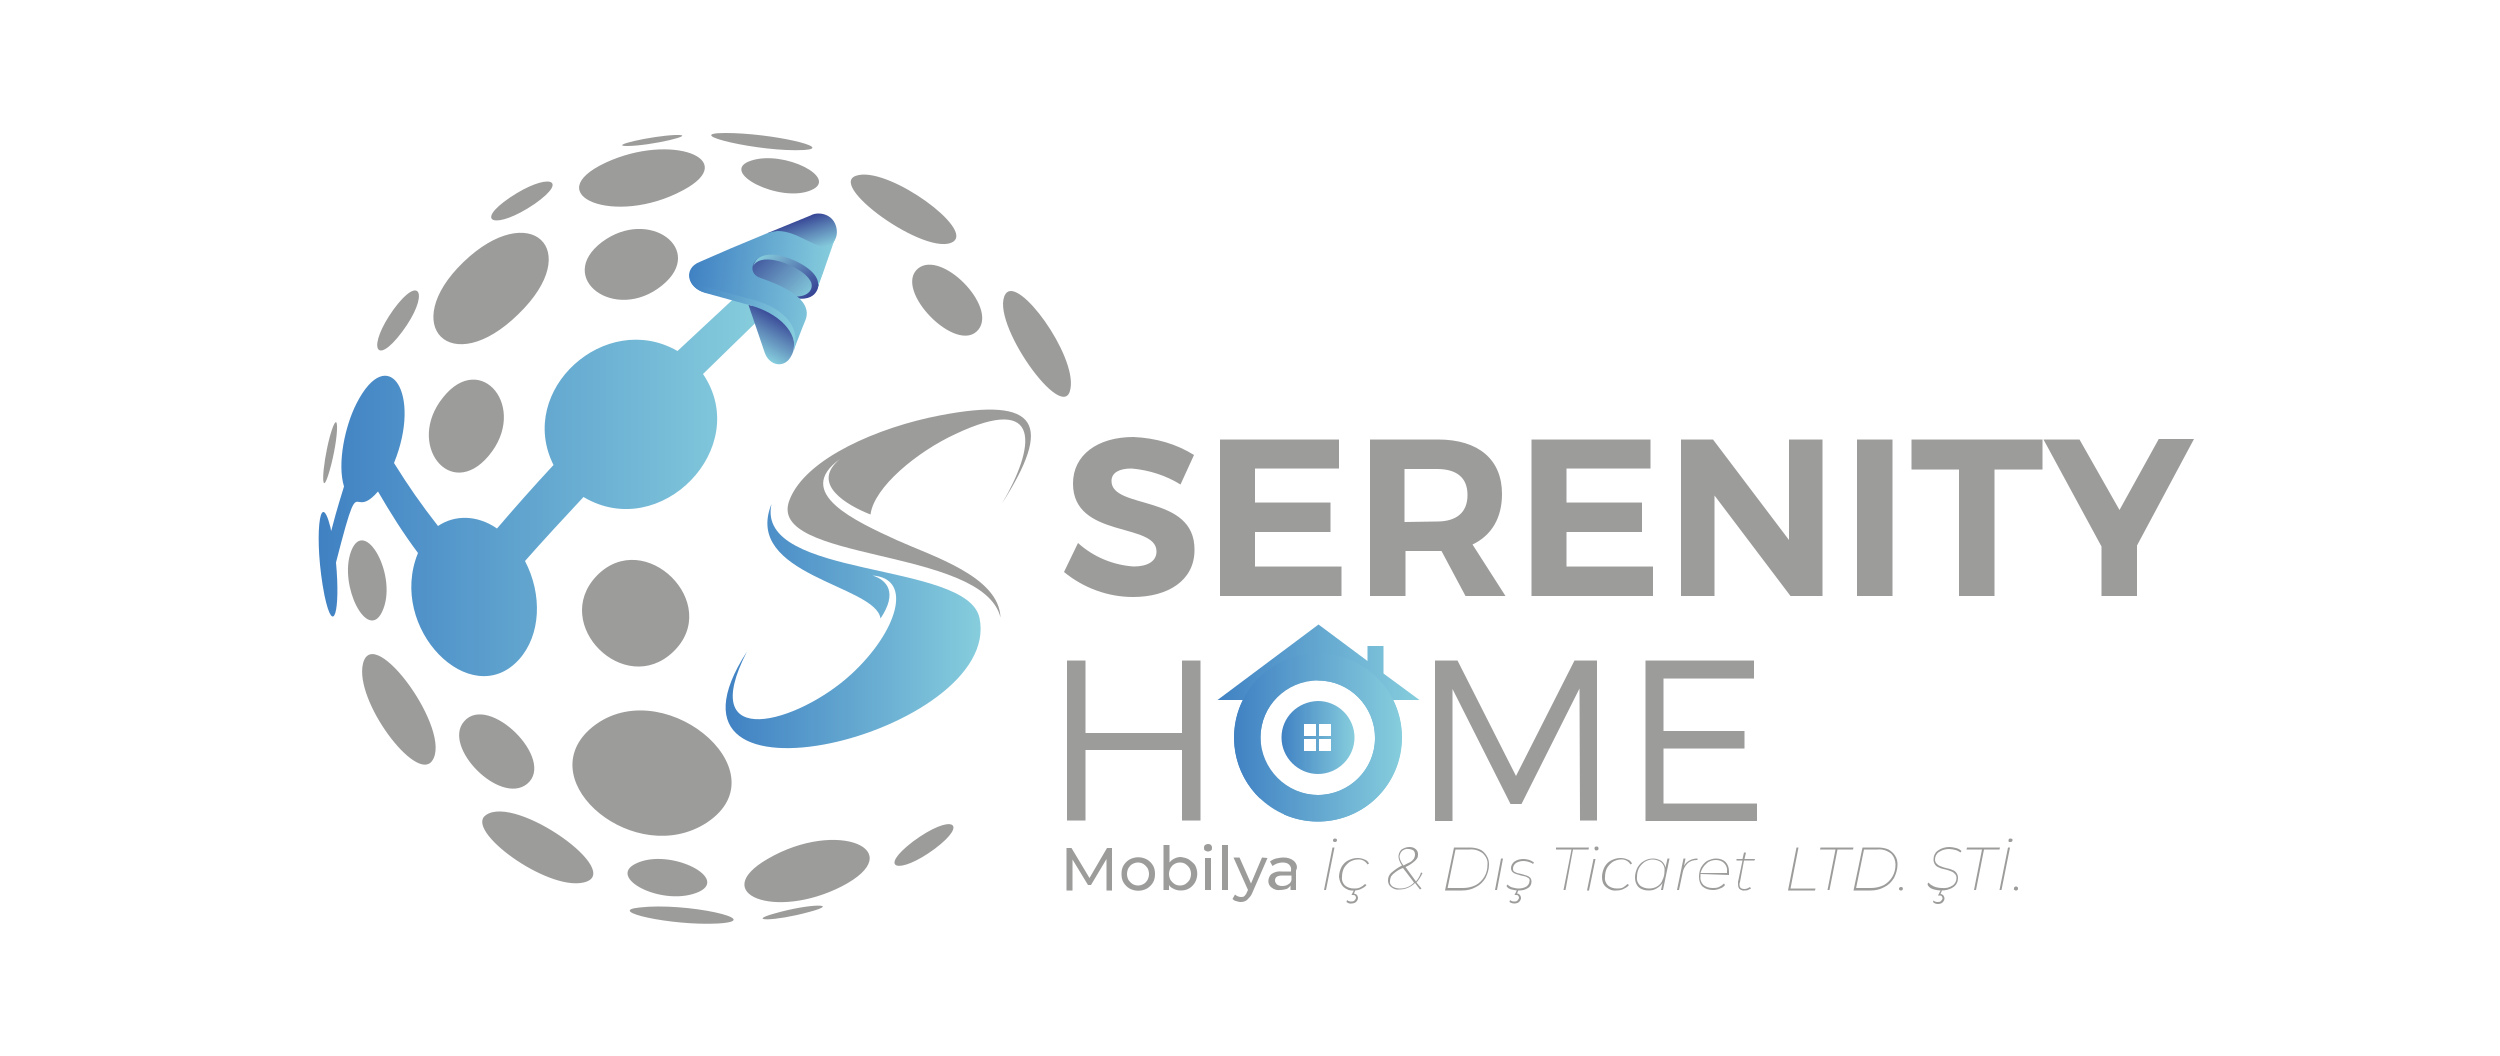<?xml version="1.0" encoding="utf-8"?>
<!-- Generator: Adobe Illustrator 25.4.8, SVG Export Plug-In . SVG Version: 6.00 Build 0)  -->
<svg version="1.1" id="katman_1" xmlns="http://www.w3.org/2000/svg" xmlns:xlink="http://www.w3.org/1999/xlink" x="0px" y="0px"
	 viewBox="0 0 500 211.3" style="enable-background:new 0 0 500 211.3;" xml:space="preserve">
<style type="text/css">
	.st0{fill:#9C9C9B;}
	.st1{fill:url(#SVGID_1_);}
	.st2{fill-rule:evenodd;clip-rule:evenodd;fill:#9C9C9B;}
	.st3{fill:url(#SVGID_00000155853713413078059110000014518726254257918909_);}
	.st4{fill:url(#SVGID_00000056396078220730077940000002983642588984225960_);}
	.st5{fill:url(#SVGID_00000163033934843546678790000010589481148997513369_);}
	.st6{fill:url(#SVGID_00000178914675930086082240000016324508638970713734_);}
	.st7{fill:url(#SVGID_00000129203716601054092370000013011296056772832129_);}
	.st8{fill:url(#SVGID_00000022525000222956682110000001471463288769958283_);}
	.st9{fill:url(#SVGID_00000072969247526051493420000013132713190125867182_);}
	.st10{fill:url(#SVGID_00000015320802398429098570000016130949454104150683_);}
	.st11{fill:url(#SVGID_00000149352698846731352950000002785500008700313535_);}
	.st12{fill:url(#SVGID_00000082337906643252875270000001185332879449556140_);}
</style>
<g>
	<path class="st0" d="M238.8,91l-2.7,5.9c-2.9-1.8-6.3-2.9-9.8-3.2c-2.4,0-4,0.8-4,2.5c0,5.8,16.7,2.5,16.6,13.8
		c0,6.1-5.3,9.4-12.3,9.4c-5,0-9.9-1.8-13.8-5l2.8-5.8c3.1,2.8,7,4.4,11.1,4.7c2.9,0,4.6-1.1,4.6-3c0-5.9-16.7-2.5-16.7-13.6
		c0-5.7,4.9-9.3,12.1-9.3C231.2,87.6,235.3,88.8,238.8,91 M267.8,93.8v-5.9H244v31.3h24.3v-5.9H251v-6.9h15.1v-5.9H251v-6.8H267.8z
		 M280.9,104.4V93.8h6.5c3.9,0,6.1,1.7,6.1,5.2c0,3.5-2.2,5.3-6.1,5.3L280.9,104.4z M293.1,119.2h8l-6.6-10.3
		c3.8-1.8,5.9-5.3,5.9-10.1c0-6.9-4.7-10.9-12.8-10.9h-13.6v31.3h7.1v-9h7.2L293.1,119.2z M330.1,93.8v-5.9h-23.8v31.3h24.3v-5.9
		h-17.3v-6.9h15.1v-5.9h-15.1v-6.8H330.1z M364.5,119.2V87.9h-6.7V108l-15.2-20.1h-6.4v31.3h6.7V99.1l15.2,20.1H364.5z M371.4,119.2
		h7.1V87.9h-7.1V119.2z M408.5,93.9v-6h-26.2v6h9.5v25.3h7.1V93.9H408.5z M431.7,87.9l-7.8,14.1l-8-14.1h-7.2l11.6,21.4v9.9h7.1
		l0-10.1l11.4-21.3H431.7z"/>
	<path class="st0" d="M145.1,26.6c9.2,0,22,3,15.7,3.4C152.1,30.5,135.6,26.6,145.1,26.6 M136.7,38c11.5-6.2-2.5-11.5-15.5-5.5
		C107.4,38.9,122.9,45.5,136.7,38 M103.7,62.8c13.4-13,2.2-23.1-11-10.4S90.2,76.1,103.7,62.8 M190.7,48.3
		c3.8-2.7-12.4-14.5-18.9-13.3C164.1,36.3,185.6,51.8,190.7,48.3 M86.4,152.2c4.3-5.8-11.7-27.9-13.8-19.5
		C70.8,140.1,83.2,156.6,86.4,152.2 M162.3,38c5.5-2.4-5.4-8-12-5.9C143.3,34.3,156.1,40.8,162.3,38 M132.4,57.1
		c8.9-7.2-2.6-15.7-12-8.7C110.9,55.6,123,64.7,132.4,57.1 M97.7,91.2c8.1-9.6-1.5-21.3-9.1-11.7C81.1,88.8,90,100.3,97.7,91.2
		 M76.4,122.4c3.4-7-3.5-19.4-6.2-12.1C67.7,117.1,73.5,128.4,76.4,122.4 M195.7,65.9c3.7-4.7-7.4-16-12.1-12.2
		C178.5,58,191.5,71.2,195.7,65.9 M134.6,130.4c10.1-9.6-5.7-25.2-15.3-15.2C110.1,124.9,124.9,139.6,134.6,130.4 M105.4,156.8
		c5.9-4.8-7.7-18.3-12.6-12.5C88.4,149.4,100,161.1,105.4,156.8 M214.1,77.7c1.2-6.7-10.5-22.8-13-18.9
		C197.7,64.1,212.9,85.4,214.1,77.7 M141.4,164.5c15.6-10.4-9.7-30.9-23.5-18.6C106.2,156.6,127.2,173.8,141.4,164.5 M116.7,176.5
		c8.6-1.9-13.5-17.7-19.5-13.5C92.7,166,109.4,178.2,116.7,176.5 M139.2,178.6c7.4-2.7-5.2-9.2-12-5.9
		C121.3,175.5,132.1,181.2,139.2,178.6 M168.3,177.3c14-7.2-0.8-13.7-14.8-5.5C141.6,178.7,154.9,184.1,168.3,177.3 M143.6,184.7
		c10-0.6-6.4-4.3-15.7-3.2C120.9,182.2,134.3,185.2,143.6,184.7 M186.9,169.8c7.1-5.3,3.4-7.2-4.3-1.5
		C175.4,173.8,179.7,175.1,186.9,169.8 M161.8,182.4c6.5-1.7,0.4-1.8-6.9,0.3C149.1,184.3,154.9,184.3,161.8,182.4 M135,27
		c-4.8,0.2-13.5,2.2-9.6,2.2C130.1,29.2,140.2,26.8,135,27 M106.9,40.8c7.3-5.1,2.5-6.3-4.9-1.3C94.6,44.5,99.1,46.1,106.9,40.8
		 M80.4,66.4c5.6-7.5,3.7-11.9-1.7-4.5C73.4,69.3,75,73.6,80.4,66.4 M65.9,94.2c2-7,2-13.7,0.1-7C64.3,93.5,64.1,100.4,65.9,94.2"/>
	<linearGradient id="SVGID_1_" gradientUnits="userSpaceOnUse" x1="145.149" y1="125.163" x2="196.155" y2="125.163">
		<stop  offset="0" style="stop-color:#4081C3"/>
		<stop  offset="1" style="stop-color:#86CDDD"/>
	</linearGradient>
	<path class="st1" d="M176.1,123.7c3.5-5.2,1.3-7.7-1.6-8.6c8.3,0.6,4.9,11.3-4.2,19.7c-10.7,9.9-31.3,15.7-20.9-4.5
		c-22.5,34.8,51.3,16.4,46.5-6.7c-2.4-11.5-44.9-7.7-41.6-22.8C148.5,115.1,175.2,117,176.1,123.7"/>
	<path class="st2" d="M187.9,83.1c-12,2.3-26.8,8.5-30,16.9c-4.9,12.5,38.7,9.3,42.2,23.5c-0.3-8.2-13.5-12.2-20.8-15.5
		c-8-3.7-20.8-9.4-11.3-16.2c-6.1,5,1.5,9.3,6.1,11.1c0.7-5.5,9.4-12.6,17-16.1c17.6-8.3,15.9,2.7,9.3,13.9
		C210.5,84.9,208,79.2,187.9,83.1"/>
	
		<linearGradient id="SVGID_00000164501236398273428070000001105631379582941330_" gradientUnits="userSpaceOnUse" x1="63.807" y1="97.313" x2="152.137" y2="97.313">
		<stop  offset="0" style="stop-color:#4081C3"/>
		<stop  offset="1" style="stop-color:#86CDDD"/>
	</linearGradient>
	<path style="fill:url(#SVGID_00000164501236398273428070000001105631379582941330_);" d="M135.5,70.2c-14.4-8.3-32.3,7.8-24.8,22.8
		c-4,4.3-7.7,8.5-11.3,12.7c-3.9-2.7-8.4-2.8-11.8-0.5c-3.5-4.5-5.8-7.8-8.8-12.6c5.7-14-1.2-24.3-7.5-11.9
		c-2.3,4.5-3.9,12-2.5,16.6c-3.1,9.9-2.4,9.5-2.7,8.2c-2.2-8.7-3.4,2.5-1.2,13.6c1.8,8.5,3.2,3,2.3-6.6c3.2-12.5,3.5-12.3,4.7-12.1
		c0.7,0.1,1.7,0.2,3.7-2.1c2.5,4.3,5,8.3,8,12.3c-6.2,15.1,10.6,31.9,20.2,21.3c4.4-4.9,4.7-13,1.2-19.7c3.7-4.2,7.6-8.4,11.7-12.8
		c15.4,9.2,33.9-9.9,23.9-24.6l11.5-11.2l-2.3-2.7l-2.6-1.6C145.6,60.8,136.6,69.2,135.5,70.2"/>
	
		<linearGradient id="SVGID_00000120545519833149278580000011238296320845866671_" gradientUnits="userSpaceOnUse" x1="159.575" y1="43.86" x2="161.79" y2="50.677">
		<stop  offset="0" style="stop-color:#374595"/>
		<stop  offset="0.46" style="stop-color:#5D86B7"/>
		<stop  offset="1" style="stop-color:#86CDDD"/>
	</linearGradient>
	<path style="fill:url(#SVGID_00000120545519833149278580000011238296320845866671_);" d="M162.1,43.1l-8.8,3.6
		c2.3-0.5,4.7,0.5,6.8,1.4c3.2,1.4,5.8,2.8,7.1-0.6c0.3-0.9,0.2-1.9-0.2-2.8c-0.6-1.3-1.9-2-3.3-2C163.2,42.7,162.6,42.8,162.1,43.1
		"/>
	
		<linearGradient id="SVGID_00000170253658305686472110000001329712438678970549_" gradientUnits="userSpaceOnUse" x1="150.751" y1="49.368" x2="161.49" y2="60.108">
		<stop  offset="0" style="stop-color:#374595"/>
		<stop  offset="0.46" style="stop-color:#5D86B7"/>
		<stop  offset="1" style="stop-color:#86CDDD"/>
	</linearGradient>
	<path style="fill:url(#SVGID_00000170253658305686472110000001329712438678970549_);" d="M146.3,55.6c0,0,8,2.4,10.5,3.4
		c2.6,1,5.8,1.2,6.6-1.4C164.4,55,165,53,165,53l-14.2-3.7L146.3,55.6z"/>
	
		<linearGradient id="SVGID_00000166639562246735167600000008724450704514945214_" gradientUnits="userSpaceOnUse" x1="153.477" y1="49.961" x2="161.688" y2="59.746">
		<stop  offset="0" style="stop-color:#86CDDD"/>
		<stop  offset="0.32" style="stop-color:#6B9EC4"/>
		<stop  offset="0.78" style="stop-color:#465EA2"/>
		<stop  offset="1" style="stop-color:#374595"/>
	</linearGradient>
	<path style="fill:url(#SVGID_00000166639562246735167600000008724450704514945214_);" d="M150.6,53.3c0.6-1.3,2.3-1.7,4.6-1.2
		c1.5,0.3,5.6,1.8,6.9,4.1c0.7,1.2,0,3.3-3.4,3.1c0.3,0.2,0.6,0.3,0.9,0.4c1.8,0.2,3.4-0.3,4-2.1c0-0.2,0.1-0.4,0.2-0.6
		c0.2-4-6.5-6.1-8.5-6.4c-0.3-0.1-0.7-0.1-1-0.1C152.6,50.5,151.1,51.6,150.6,53.3"/>
	
		<linearGradient id="SVGID_00000093147415644065790790000009819661080531434117_" gradientUnits="userSpaceOnUse" x1="137.821" y1="55.871" x2="165.727" y2="59.297">
		<stop  offset="0" style="stop-color:#4081C3"/>
		<stop  offset="1" style="stop-color:#86CDDD"/>
	</linearGradient>
	<path style="fill:url(#SVGID_00000093147415644065790790000009819661080531434117_);" d="M153.3,46.7l-7.2,3l-6.2,2.7
		c-3.3,1.3-2.5,5.2,1.1,6.1l9,2.1c6.1,1.6,9.6,6,8.6,9.8c1.3-3.3,1.5-4,2.5-6.4c1.7-4.4-5.5-7.2-9-8.4c-3.1-1-1.6-5.3,3.2-4.6
		c3,0.4,9.3,3.3,8.2,6.6l1.1-3l2.5-7.2c-1.1,3.2-3.4,1.8-6.3,0.4c-1.6-0.8-3.4-1.6-5.3-1.6C154.9,46.3,154.1,46.4,153.3,46.7"/>
	
		<linearGradient id="SVGID_00000054963270289176614200000010440447916036321971_" gradientUnits="userSpaceOnUse" x1="155.74" y1="63.168" x2="151.399" y2="70.685">
		<stop  offset="0" style="stop-color:#374595"/>
		<stop  offset="0.46" style="stop-color:#5D86B7"/>
		<stop  offset="1" style="stop-color:#86CDDD"/>
	</linearGradient>
	<path style="fill:url(#SVGID_00000054963270289176614200000010440447916036321971_);" d="M152.9,70.4c0.8,2.5,3.3,3.2,4.8,1.6
		c0.4-0.5,0.7-1,0.9-1.6c1.2-4.2-2.5-8.7-8.9-9.4L152.9,70.4z"/>
	
		<linearGradient id="SVGID_00000097492679844332012850000009382352408121045183_" gradientUnits="userSpaceOnUse" x1="137.954" y1="62.322" x2="159.088" y2="62.322">
		<stop  offset="0" style="stop-color:#4081C3"/>
		<stop  offset="1" style="stop-color:#86CDDD"/>
	</linearGradient>
	<path style="fill:url(#SVGID_00000097492679844332012850000009382352408121045183_);" d="M141.1,58.6l8.7,2.4
		c6.1,1.6,9.9,5.7,8.9,9.4c1.7-4.7-1.8-8.8-8-10.4l-8.7-2.4c-2.5-0.7-4.3-1.2-3.9-3.4C137.5,55.9,138.6,57.9,141.1,58.6"/>
	<g>
		
			<linearGradient id="SVGID_00000054253692225412495560000015082518005283115138_" gradientUnits="userSpaceOnUse" x1="256.267" y1="147.539" x2="270.802" y2="147.539">
			<stop  offset="0" style="stop-color:#4081C3"/>
			<stop  offset="1" style="stop-color:#86CDDD"/>
		</linearGradient>
		<path style="fill:url(#SVGID_00000054253692225412495560000015082518005283115138_);" d="M260.8,147.8h2.4v2.4h-2.4V147.8z
			 M263.8,147.8h2.4v2.4h-2.4V147.8z M260.8,144.8h2.4v2.4h-2.4V144.8z M263.8,144.8h2.4v2.4h-2.4V144.8z M256.3,147.5
			c0,4,3.3,7.3,7.3,7.3c4,0,7.3-3.3,7.3-7.3c0-4-3.3-7.3-7.3-7.3C259.5,140.3,256.3,143.5,256.3,147.5"/>
		
			<linearGradient id="SVGID_00000170276860601638783770000014834862199938758050_" gradientUnits="userSpaceOnUse" x1="243.462" y1="144.65" x2="283.784" y2="144.65">
			<stop  offset="0" style="stop-color:#4081C3"/>
			<stop  offset="1" style="stop-color:#86CDDD"/>
		</linearGradient>
		<path style="fill:url(#SVGID_00000170276860601638783770000014834862199938758050_);" d="M243.5,140h5.1
			c-3.3,6.6-1.9,14.7,3.5,19.8v-12.3c0-6.3,5.2-11.4,11.5-11.4c6.3,0,11.4,5.2,11.4,11.5c0,6.3-5.2,11.4-11.5,11.4
			c-2.4,0-4.8-0.8-6.7-2.2v6.1c8.5,3.7,18.4-0.1,22.1-8.6c2-4.6,1.9-9.8-0.3-14.3h5.3l-7.2-5.3v-5.5h-3.2v3l-9.8-7.3L243.5,140z"/>
		
			<linearGradient id="SVGID_00000098939755013469314960000012397837034594017155_" gradientUnits="userSpaceOnUse" x1="246.769" y1="147.46" x2="280.3" y2="147.46">
			<stop  offset="0" style="stop-color:#4081C3"/>
			<stop  offset="1" style="stop-color:#86CDDD"/>
		</linearGradient>
		<path style="fill:url(#SVGID_00000098939755013469314960000012397837034594017155_);" d="M252.1,147.5c0-6.3,5.1-11.5,11.4-11.5
			v0.1c0,0,0.1,0,0.1,0c6.3,0,11.4,5.1,11.4,11.5c0,6.3-5.1,11.4-11.4,11.4c0,0,0,0-0.1,0C257.3,158.9,252.2,153.8,252.1,147.5
			 M246.8,147.5c0,9.3,7.5,16.8,16.8,16.8c9.3,0,16.8-7.5,16.8-16.8c0-9.3-7.5-16.8-16.8-16.8C254.3,130.7,246.8,138.2,246.8,147.5"
			/>
	</g>
	<path class="st0" d="M236.4,164.1V150h-19.3v14.1h-3.7v-32h3.7v14.5h19.3v-14.5h3.7v32H236.4z M319.4,164.1v-32h-4.5l-11.7,23.1
		l-11.7-23.1H287v32.1h3.5v-26.4l11.6,23h2.2l11.6-23.1l0.1,26.4H319.4z M350.8,135.6v-3.5h-21.7v32.1h22.3v-3.5h-18.7v-11h16.2
		v-3.5h-16.2v-10.5H350.8z"/>
	<path class="st0" d="M221.3,178v-6.2l-3.1,5.2h-0.6l-3.1-5.1v6.2h-1.2v-8.5h1l3.6,6l3.5-6h1v8.5H221.3z M228.7,176.8
		c-0.7,0.4-1.5,0.4-2.2,0c-0.3-0.2-0.6-0.5-0.8-0.8c-0.2-0.4-0.3-0.8-0.3-1.2c0-0.4,0.1-0.8,0.3-1.2c0.2-0.3,0.4-0.6,0.8-0.8
		c0.7-0.4,1.5-0.4,2.2,0c0.3,0.2,0.6,0.5,0.8,0.8c0.2,0.4,0.3,0.8,0.3,1.2c0,0.4-0.1,0.8-0.3,1.2
		C229.3,176.3,229.1,176.6,228.7,176.8 M225.9,177.7c1.1,0.6,2.4,0.6,3.5,0c0.5-0.3,0.9-0.7,1.2-1.2c0.3-0.5,0.4-1.1,0.4-1.7
		c0-0.6-0.1-1.2-0.4-1.7c-0.3-0.5-0.7-0.9-1.2-1.2c-1.1-0.6-2.4-0.6-3.5,0c-0.5,0.3-0.9,0.7-1.2,1.2c-0.3,0.5-0.4,1.1-0.4,1.7
		c0,0.6,0.1,1.2,0.4,1.7C225,177,225.4,177.4,225.9,177.7 M237.1,176.8c-0.3,0.2-0.7,0.3-1.1,0.3c-0.4,0-0.8-0.1-1.1-0.3
		c-0.3-0.2-0.6-0.5-0.8-0.8c-0.2-0.4-0.3-0.8-0.3-1.2c0-0.4,0.1-0.8,0.3-1.2c0.2-0.3,0.4-0.6,0.8-0.8c0.3-0.2,0.7-0.3,1.1-0.3
		c0.4,0,0.8,0.1,1.1,0.3c0.3,0.2,0.6,0.5,0.8,0.8c0.2,0.4,0.3,0.8,0.3,1.2c0,0.4-0.1,0.8-0.3,1.2
		C237.7,176.3,237.4,176.6,237.1,176.8 M237.8,171.9c-0.5-0.3-1-0.4-1.6-0.5c-0.5,0-0.9,0.1-1.3,0.3c-0.4,0.2-0.7,0.4-1,0.8V169
		h-1.2v9h1.1v-1c0.2,0.4,0.6,0.6,1,0.8c0.4,0.2,0.9,0.3,1.3,0.3c0.6,0,1.2-0.1,1.7-0.4c0.5-0.3,0.9-0.7,1.2-1.2
		c0.6-1.1,0.6-2.4,0-3.5C238.7,172.6,238.2,172.2,237.8,171.9 M241,178h1.2v-6.4H241V178z M241,170.1c0.2,0.1,0.4,0.2,0.6,0.2
		c0.2,0,0.4-0.1,0.6-0.2c0.2-0.1,0.2-0.3,0.2-0.6c0-0.2-0.1-0.4-0.2-0.5c-0.1-0.1-0.3-0.2-0.6-0.2c-0.2,0-0.4,0.1-0.6,0.2
		c-0.1,0.1-0.2,0.3-0.2,0.5C240.8,169.8,240.8,170,241,170.1 M244.4,178h1.2v-9h-1.2V178z M252.4,171.5l-2.2,5.2l-2.3-5.2h-1.2
		l2.9,6.5l-0.2,0.4c-0.1,0.3-0.3,0.6-0.5,0.8c-0.2,0.2-0.5,0.2-0.7,0.2c-0.4,0-0.9-0.2-1.2-0.5l-0.5,0.9c0.2,0.2,0.5,0.4,0.7,0.4
		c0.3,0.1,0.6,0.2,0.9,0.2c0.5,0,0.9-0.1,1.3-0.4c0.4-0.4,0.8-0.8,1-1.3l3.1-7.1L252.4,171.5z M257.6,176.9
		c-0.3,0.2-0.7,0.3-1.2,0.3c-0.4,0-0.7-0.1-1-0.3c-0.2-0.2-0.4-0.5-0.4-0.8c0-0.7,0.5-1,1.5-1h1.8v0.9
		C258.2,176.4,258,176.7,257.6,176.9 M258.8,172.2c-0.6-0.5-1.3-0.7-2.1-0.7c-0.5,0-1,0.1-1.5,0.2c-0.4,0.1-0.8,0.3-1.2,0.6l0.5,0.9
		c0.3-0.2,0.6-0.4,0.9-0.5c0.4-0.1,0.7-0.2,1.1-0.2c0.5,0,1,0.1,1.3,0.4c0.3,0.3,0.5,0.7,0.4,1.2v0.2h-1.9c-0.7-0.1-1.4,0.1-2,0.5
		c-0.1,0.1-0.1,0.1-0.2,0.2c-0.6,0.8-0.6,1.9,0.2,2.5c0.5,0.4,1.1,0.6,1.7,0.5c0.5,0,0.9-0.1,1.3-0.2c0.3-0.1,0.6-0.4,0.8-0.7v0.9
		h1.1v-3.9C259.6,173.4,259.3,172.7,258.8,172.2 M266.7,168.3c0.1,0.1,0.2,0.1,0.3,0.1c0.1,0,0.2,0,0.3-0.1c0.1-0.1,0.1-0.2,0.1-0.3
		c0-0.2-0.2-0.3-0.4-0.3c-0.1,0-0.2,0-0.3,0.1c-0.1,0.1-0.1,0.2-0.1,0.3C266.6,168.2,266.6,168.3,266.7,168.3 M264.8,178h0.4
		l1.7-8.5h-0.4L264.8,178z M269.3,180.4c0.3,0.2,0.6,0.4,1,0.3c0.3,0,0.7-0.1,0.9-0.3c0.2-0.2,0.4-0.5,0.4-0.8
		c0-0.2-0.1-0.4-0.2-0.6c-0.2-0.2-0.4-0.2-0.6-0.3l0.3-0.7h-0.3l-0.5,1h0.2c0.2,0,0.4,0,0.5,0.1c0.1,0.1,0.2,0.3,0.2,0.4
		c0,0.2-0.1,0.4-0.3,0.6c-0.2,0.2-0.4,0.2-0.7,0.2c-0.3,0-0.6-0.1-0.8-0.3L269.3,180.4 M268.7,177.4c0.6,0.5,1.3,0.8,2.1,0.7
		c0.5,0,1-0.1,1.4-0.3c0.4-0.2,0.8-0.4,1.1-0.8l-0.3-0.2c-0.3,0.3-0.6,0.5-1,0.7c-0.4,0.2-0.8,0.2-1.2,0.2c-0.7,0-1.3-0.2-1.8-0.6
		c-0.4-0.4-0.7-1-0.6-1.7c0-0.6,0.1-1.2,0.4-1.8c0.3-0.5,0.7-0.9,1.1-1.2c0.5-0.3,1.1-0.5,1.6-0.5c0.8-0.1,1.6,0.3,2,1l0.3-0.2
		c-0.2-0.4-0.5-0.7-0.9-0.8c-0.4-0.2-0.9-0.3-1.4-0.3c-0.7,0-1.3,0.2-1.9,0.5c-0.6,0.3-1,0.8-1.3,1.3c-0.3,0.6-0.5,1.3-0.5,2
		C267.9,176.2,268.2,176.9,268.7,177.4 M280.7,173.1c-0.4-0.5-0.7-1.1-0.8-1.7c0-0.4,0.2-0.9,0.5-1.2c0.4-0.3,0.8-0.5,1.3-0.4
		c0.3,0,0.7,0.1,1,0.3c0.2,0.2,0.3,0.5,0.3,0.8c0,0.3-0.1,0.6-0.2,0.8c-0.2,0.3-0.4,0.5-0.7,0.7
		C281.7,172.6,281.2,172.8,280.7,173.1L280.7,173.1 M282.8,176.5c-0.7,0.8-1.7,1.2-2.8,1.2c-0.5,0-1-0.1-1.5-0.4
		c-0.4-0.3-0.6-0.7-0.5-1.1c0-0.3,0.1-0.6,0.2-0.9c0.2-0.3,0.5-0.6,0.8-0.8c0.5-0.4,1-0.7,1.6-0.9L282.8,176.5L282.8,176.5z
		 M283.3,176.5c0.5-0.6,0.9-1.2,1.2-1.9l-0.3-0.1c-0.2,0.7-0.6,1.3-1,1.8l-2.1-2.9c0.5-0.2,1-0.5,1.5-0.9c0.3-0.2,0.6-0.5,0.8-0.8
		c0.2-0.3,0.2-0.6,0.2-0.9c0-0.4-0.2-0.8-0.5-1c-0.3-0.3-0.8-0.4-1.2-0.4c-0.6,0-1.1,0.2-1.6,0.5c-0.4,0.4-0.6,0.9-0.6,1.4
		c0,0.3,0.1,0.6,0.2,0.9c0.1,0.3,0.3,0.6,0.5,0.9c-0.8,0.4-1.5,0.9-2.2,1.5c-0.4,0.4-0.6,0.9-0.6,1.5c0,0.5,0.2,1,0.6,1.3
		c0.5,0.4,1.1,0.6,1.7,0.5c1.2,0,2.3-0.5,3.1-1.3l1,1.3l0.3-0.2L283.3,176.5 M289.5,177.7l1.6-7.8h2.8c1-0.1,1.9,0.2,2.7,0.8
		c0.6,0.6,1,1.4,0.9,2.2c0,0.9-0.2,1.7-0.6,2.4c-0.4,0.7-1,1.3-1.7,1.7c-0.8,0.4-1.7,0.6-2.6,0.6H289.5z M289,178.1h3.4
		c1,0,1.9-0.2,2.8-0.7c0.8-0.4,1.4-1,1.9-1.8c0.4-0.8,0.7-1.7,0.7-2.7c0-0.6-0.1-1.2-0.5-1.8c-0.3-0.5-0.8-1-1.3-1.2
		c-0.7-0.3-1.4-0.4-2.1-0.4h-3.1L289,178.1z M300.2,171.7l-1.2,6.3h0.4l1.2-6.3H300.2z M301.9,180.4c0.3,0.2,0.6,0.3,1,0.3
		c0.3,0,0.7-0.1,0.9-0.3c0.2-0.2,0.4-0.5,0.4-0.8c0-0.2-0.1-0.4-0.2-0.6c-0.2-0.2-0.4-0.3-0.6-0.3l0.3-0.7h-0.3l-0.5,1h0.2
		c0.2,0,0.4,0,0.5,0.1c0.1,0.1,0.2,0.3,0.2,0.4c0,0.2-0.1,0.4-0.3,0.6c-0.2,0.2-0.4,0.2-0.7,0.2c-0.3,0-0.6-0.1-0.8-0.3L301.9,180.4
		 M302.3,177.9c0.4,0.1,0.9,0.2,1.4,0.2c0.7,0,1.3-0.1,1.9-0.5c0.5-0.3,0.7-0.8,0.7-1.3c0-0.3-0.1-0.6-0.3-0.8
		c-0.2-0.2-0.4-0.3-0.7-0.4c-0.3-0.1-0.7-0.2-1-0.3c-0.3-0.1-0.6-0.1-0.9-0.2c-0.2-0.1-0.4-0.2-0.6-0.3c-0.2-0.2-0.2-0.4-0.2-0.6
		c0-0.4,0.2-0.8,0.6-1.1c0.5-0.3,1-0.4,1.6-0.4c0.3,0,0.7,0.1,1,0.2c0.3,0.1,0.6,0.2,0.8,0.4l0.2-0.3c-0.3-0.2-0.6-0.4-0.9-0.5
		c-0.4-0.1-0.8-0.2-1.1-0.2c-0.7,0-1.3,0.1-1.9,0.5c-0.4,0.3-0.7,0.8-0.7,1.3c0,0.3,0.1,0.6,0.3,0.8c0.2,0.2,0.4,0.3,0.7,0.4
		c0.3,0.1,0.7,0.2,1,0.3c0.3,0.1,0.6,0.1,0.9,0.2c0.2,0.1,0.4,0.2,0.6,0.3c0.2,0.2,0.3,0.4,0.2,0.6c0,0.4-0.2,0.8-0.6,1.1
		c-0.5,0.3-1.1,0.4-1.6,0.4c-0.4,0-0.8-0.1-1.2-0.2c-0.4-0.1-0.7-0.3-1-0.6l-0.2,0.3C301.5,177.6,301.9,177.8,302.3,177.9
		 M312.7,178h0.4l1.5-8.1h3.1l0.1-0.4h-6.6v0.4h3.1L312.7,178z M319,170c0.1,0.1,0.2,0.1,0.3,0.1c0.1,0,0.2-0.1,0.3-0.1
		c0.1-0.1,0.1-0.2,0.1-0.3c0-0.1,0-0.2-0.1-0.3c-0.1-0.1-0.2-0.1-0.3-0.1c-0.1,0-0.2,0-0.3,0.1c-0.1,0.1-0.1,0.2-0.1,0.3
		C318.9,169.8,319,169.9,319,170 M317.4,178.1h0.4l1.3-6.3h-0.4L317.4,178.1z M321.2,177.4c0.6,0.5,1.3,0.8,2.1,0.7
		c0.5,0,1-0.1,1.4-0.3c0.4-0.2,0.8-0.4,1.1-0.8l-0.3-0.2c-0.3,0.3-0.6,0.5-0.9,0.7c-0.4,0.2-0.8,0.2-1.2,0.2c-0.7,0-1.3-0.2-1.8-0.6
		c-0.4-0.4-0.7-1-0.6-1.7c0-0.6,0.1-1.2,0.4-1.8c0.3-0.5,0.7-0.9,1.1-1.2c0.5-0.3,1.1-0.5,1.6-0.5c0.8-0.1,1.6,0.3,2,1l0.3-0.2
		c-0.2-0.4-0.5-0.7-0.9-0.8c-0.4-0.2-0.9-0.3-1.4-0.3c-0.7,0-1.3,0.2-1.9,0.5c-0.6,0.3-1,0.8-1.3,1.3c-0.3,0.6-0.5,1.3-0.5,2
		C320.4,176.2,320.6,176.9,321.2,177.4 M331.4,177.3c-0.5,0.3-1.1,0.4-1.6,0.4c-0.6,0-1.3-0.2-1.8-0.6c-0.4-0.4-0.7-1-0.6-1.7
		c0-0.6,0.1-1.2,0.4-1.8c0.3-0.5,0.7-0.9,1.1-1.2c0.5-0.3,1-0.5,1.6-0.5c0.6,0,1.3,0.2,1.8,0.6c0.4,0.4,0.7,1,0.6,1.7
		c0,0.6-0.1,1.2-0.4,1.8C332.3,176.6,331.9,177,331.4,177.3 M333.5,171.7l-0.4,1.8c-0.1-0.5-0.4-1-0.8-1.3c-0.5-0.3-1.1-0.5-1.7-0.5
		c-0.7,0-1.3,0.2-1.8,0.5c-0.6,0.3-1,0.8-1.3,1.3c-0.3,0.6-0.5,1.3-0.5,2c0,0.7,0.2,1.4,0.7,1.9c0.5,0.5,1.3,0.7,2,0.7
		c0.6,0,1.1-0.1,1.6-0.4c0.5-0.3,0.9-0.6,1.2-1.1l-0.3,1.4h0.4l1.3-6.3L333.5,171.7z M339.5,171.7c-1.1,0-2.2,0.5-2.7,1.5l0.3-1.5
		h-0.4l-1.3,6.3h0.4l0.7-3.3c0.1-0.8,0.5-1.5,1-2c0.5-0.5,1.2-0.7,1.9-0.7h0.1L339.5,171.7 M341.3,172.7c0.5-0.5,1.2-0.7,1.9-0.7
		c0.6,0,1.2,0.2,1.6,0.6c0.4,0.4,0.7,1,0.6,1.6v0.4h-5.3C340.3,173.9,340.7,173.2,341.3,172.7L341.3,172.7z M345.8,175
		c0-0.2,0-0.4,0-0.7c0-0.7-0.2-1.4-0.7-1.9c-0.5-0.5-1.2-0.7-1.9-0.7c-0.6,0-1.2,0.2-1.8,0.5c-0.5,0.3-0.9,0.8-1.2,1.3
		c-0.3,0.6-0.4,1.3-0.4,1.9c0,0.7,0.2,1.4,0.7,1.9c0.6,0.5,1.3,0.7,2.1,0.7c0.5,0,1-0.1,1.4-0.3c0.4-0.1,0.8-0.4,1-0.7l-0.2-0.3
		c-0.3,0.3-0.6,0.5-1,0.7c-0.4,0.2-0.9,0.2-1.3,0.2c-0.7,0-1.3-0.2-1.8-0.6c-0.4-0.4-0.7-1-0.6-1.7v-0.5L345.8,175z M348.8,172.1
		h2.1l0.1-0.3h-2.1l0.3-1.3h-0.4l-0.3,1.3h-1.2v0.3h1.2l-0.9,4.3c0,0.2,0,0.3,0,0.5c0,0.3,0.1,0.7,0.3,0.9c0.3,0.2,0.7,0.4,1,0.3
		c0.2,0,0.5,0,0.7-0.1c0.2-0.1,0.4-0.2,0.6-0.3l-0.2-0.3c-0.3,0.2-0.7,0.4-1.1,0.4c-0.7,0-1-0.3-1-0.9c0-0.2,0-0.3,0.1-0.5
		L348.8,172.1z M357.6,178.1h5.4l0.1-0.4h-5l1.6-8.2h-0.4L357.6,178.1z M365.5,178h0.4l1.6-8.1h3.1l0.1-0.4h-6.6l-0.1,0.4h3.1
		L365.5,178z M371.2,177.7l1.6-7.8h2.7c1-0.1,1.9,0.2,2.7,0.8c0.6,0.6,0.9,1.4,0.9,2.2c0,0.9-0.2,1.7-0.6,2.4
		c-0.4,0.7-1,1.3-1.7,1.7c-0.8,0.4-1.7,0.6-2.6,0.6H371.2z M370.7,178.1h3.4c1,0,1.9-0.2,2.8-0.7c0.8-0.4,1.4-1,1.9-1.8
		c0.4-0.8,0.7-1.7,0.7-2.7c0-0.6-0.1-1.2-0.5-1.8c-0.3-0.5-0.8-0.9-1.3-1.2c-0.7-0.3-1.4-0.4-2.1-0.4h-3.1L370.7,178.1z M379.9,178
		c0.1,0.1,0.2,0.1,0.3,0.1c0.1,0,0.2,0,0.3-0.1c0,0,0,0,0,0c0.1-0.2,0.1-0.4,0-0.5c-0.1-0.1-0.2-0.1-0.3-0.1c-0.1,0-0.2,0-0.3,0.1
		c-0.1,0.1-0.1,0.2-0.1,0.3C379.8,177.9,379.8,177.9,379.9,178 M386.6,180.4c0.3,0.3,0.6,0.4,1,0.4c0.3,0,0.7-0.1,0.9-0.3
		c0.2-0.2,0.4-0.5,0.4-0.8c0-0.2-0.1-0.4-0.2-0.6c-0.2-0.2-0.4-0.3-0.6-0.3l0.3-0.7h-0.3l-0.5,1h0.2c0.2,0,0.4,0,0.5,0.1
		c0.1,0.1,0.2,0.3,0.2,0.4c0,0.2-0.1,0.4-0.3,0.6c-0.2,0.2-0.4,0.2-0.7,0.2c-0.3,0-0.6-0.1-0.8-0.3L386.6,180.4L386.6,180.4z
		 M386.5,177.8c0.6,0.2,1.2,0.3,1.8,0.3c0.8,0,1.7-0.2,2.4-0.7c0.6-0.4,0.9-1.1,0.9-1.8c0-0.4-0.1-0.7-0.3-1
		c-0.2-0.3-0.5-0.5-0.8-0.6c-0.4-0.2-0.9-0.3-1.3-0.4c-0.5-0.1-0.9-0.3-1.2-0.4c-0.3-0.1-0.5-0.3-0.7-0.5c-0.2-0.2-0.3-0.5-0.3-0.8
		c0-0.6,0.3-1.2,0.8-1.5c0.6-0.4,1.3-0.6,2-0.6c0.4,0,0.9,0.1,1.3,0.2c0.4,0.1,0.7,0.3,1,0.5l0.2-0.3c-0.3-0.3-0.7-0.5-1.1-0.6
		c-0.4-0.1-0.9-0.2-1.3-0.2c-0.8,0-1.6,0.2-2.3,0.7c-0.6,0.4-0.9,1.1-0.9,1.8c0,0.4,0.1,0.7,0.3,1c0.2,0.3,0.5,0.5,0.8,0.6
		c0.4,0.2,0.8,0.3,1.3,0.4c0.5,0.1,0.9,0.3,1.2,0.4c0.3,0.1,0.5,0.3,0.7,0.5c0.2,0.2,0.3,0.5,0.3,0.8c0,0.6-0.3,1.2-0.8,1.5
		c-0.6,0.4-1.3,0.6-2.1,0.5c-0.5,0-1.1-0.1-1.6-0.3c-0.4-0.2-0.8-0.4-1.1-0.8l-0.2,0.3C385.6,177.3,386,177.6,386.5,177.8
		 M394.8,178h0.4l1.6-8.1h3.1l0.1-0.4h-6.6l-0.1,0.4h3.1L394.8,178z M402.1,168.4c0.1,0,0.2,0,0.3-0.1c0.1-0.1,0.1-0.2,0.1-0.3
		c0-0.1,0-0.2-0.1-0.2c-0.1-0.1-0.2-0.1-0.3-0.1c-0.1,0-0.2,0-0.3,0.1c-0.1,0.1-0.1,0.2-0.1,0.3c0,0.1,0,0.2,0.1,0.3
		C401.9,168.4,402,168.4,402.1,168.4z M399.9,178h0.4l1.7-8.5h-0.4L399.9,178z M402.9,178c0.1,0.1,0.2,0.1,0.3,0.1
		c0.1,0,0.2,0,0.3-0.1c0.1-0.1,0.1-0.2,0.1-0.3c0-0.1,0-0.2-0.1-0.3c-0.1-0.1-0.2-0.1-0.3-0.1c-0.1,0-0.2,0-0.3,0.1
		c-0.1,0.1-0.1,0.2-0.1,0.3C402.7,177.9,402.8,177.9,402.9,178"/>
</g>
</svg>
